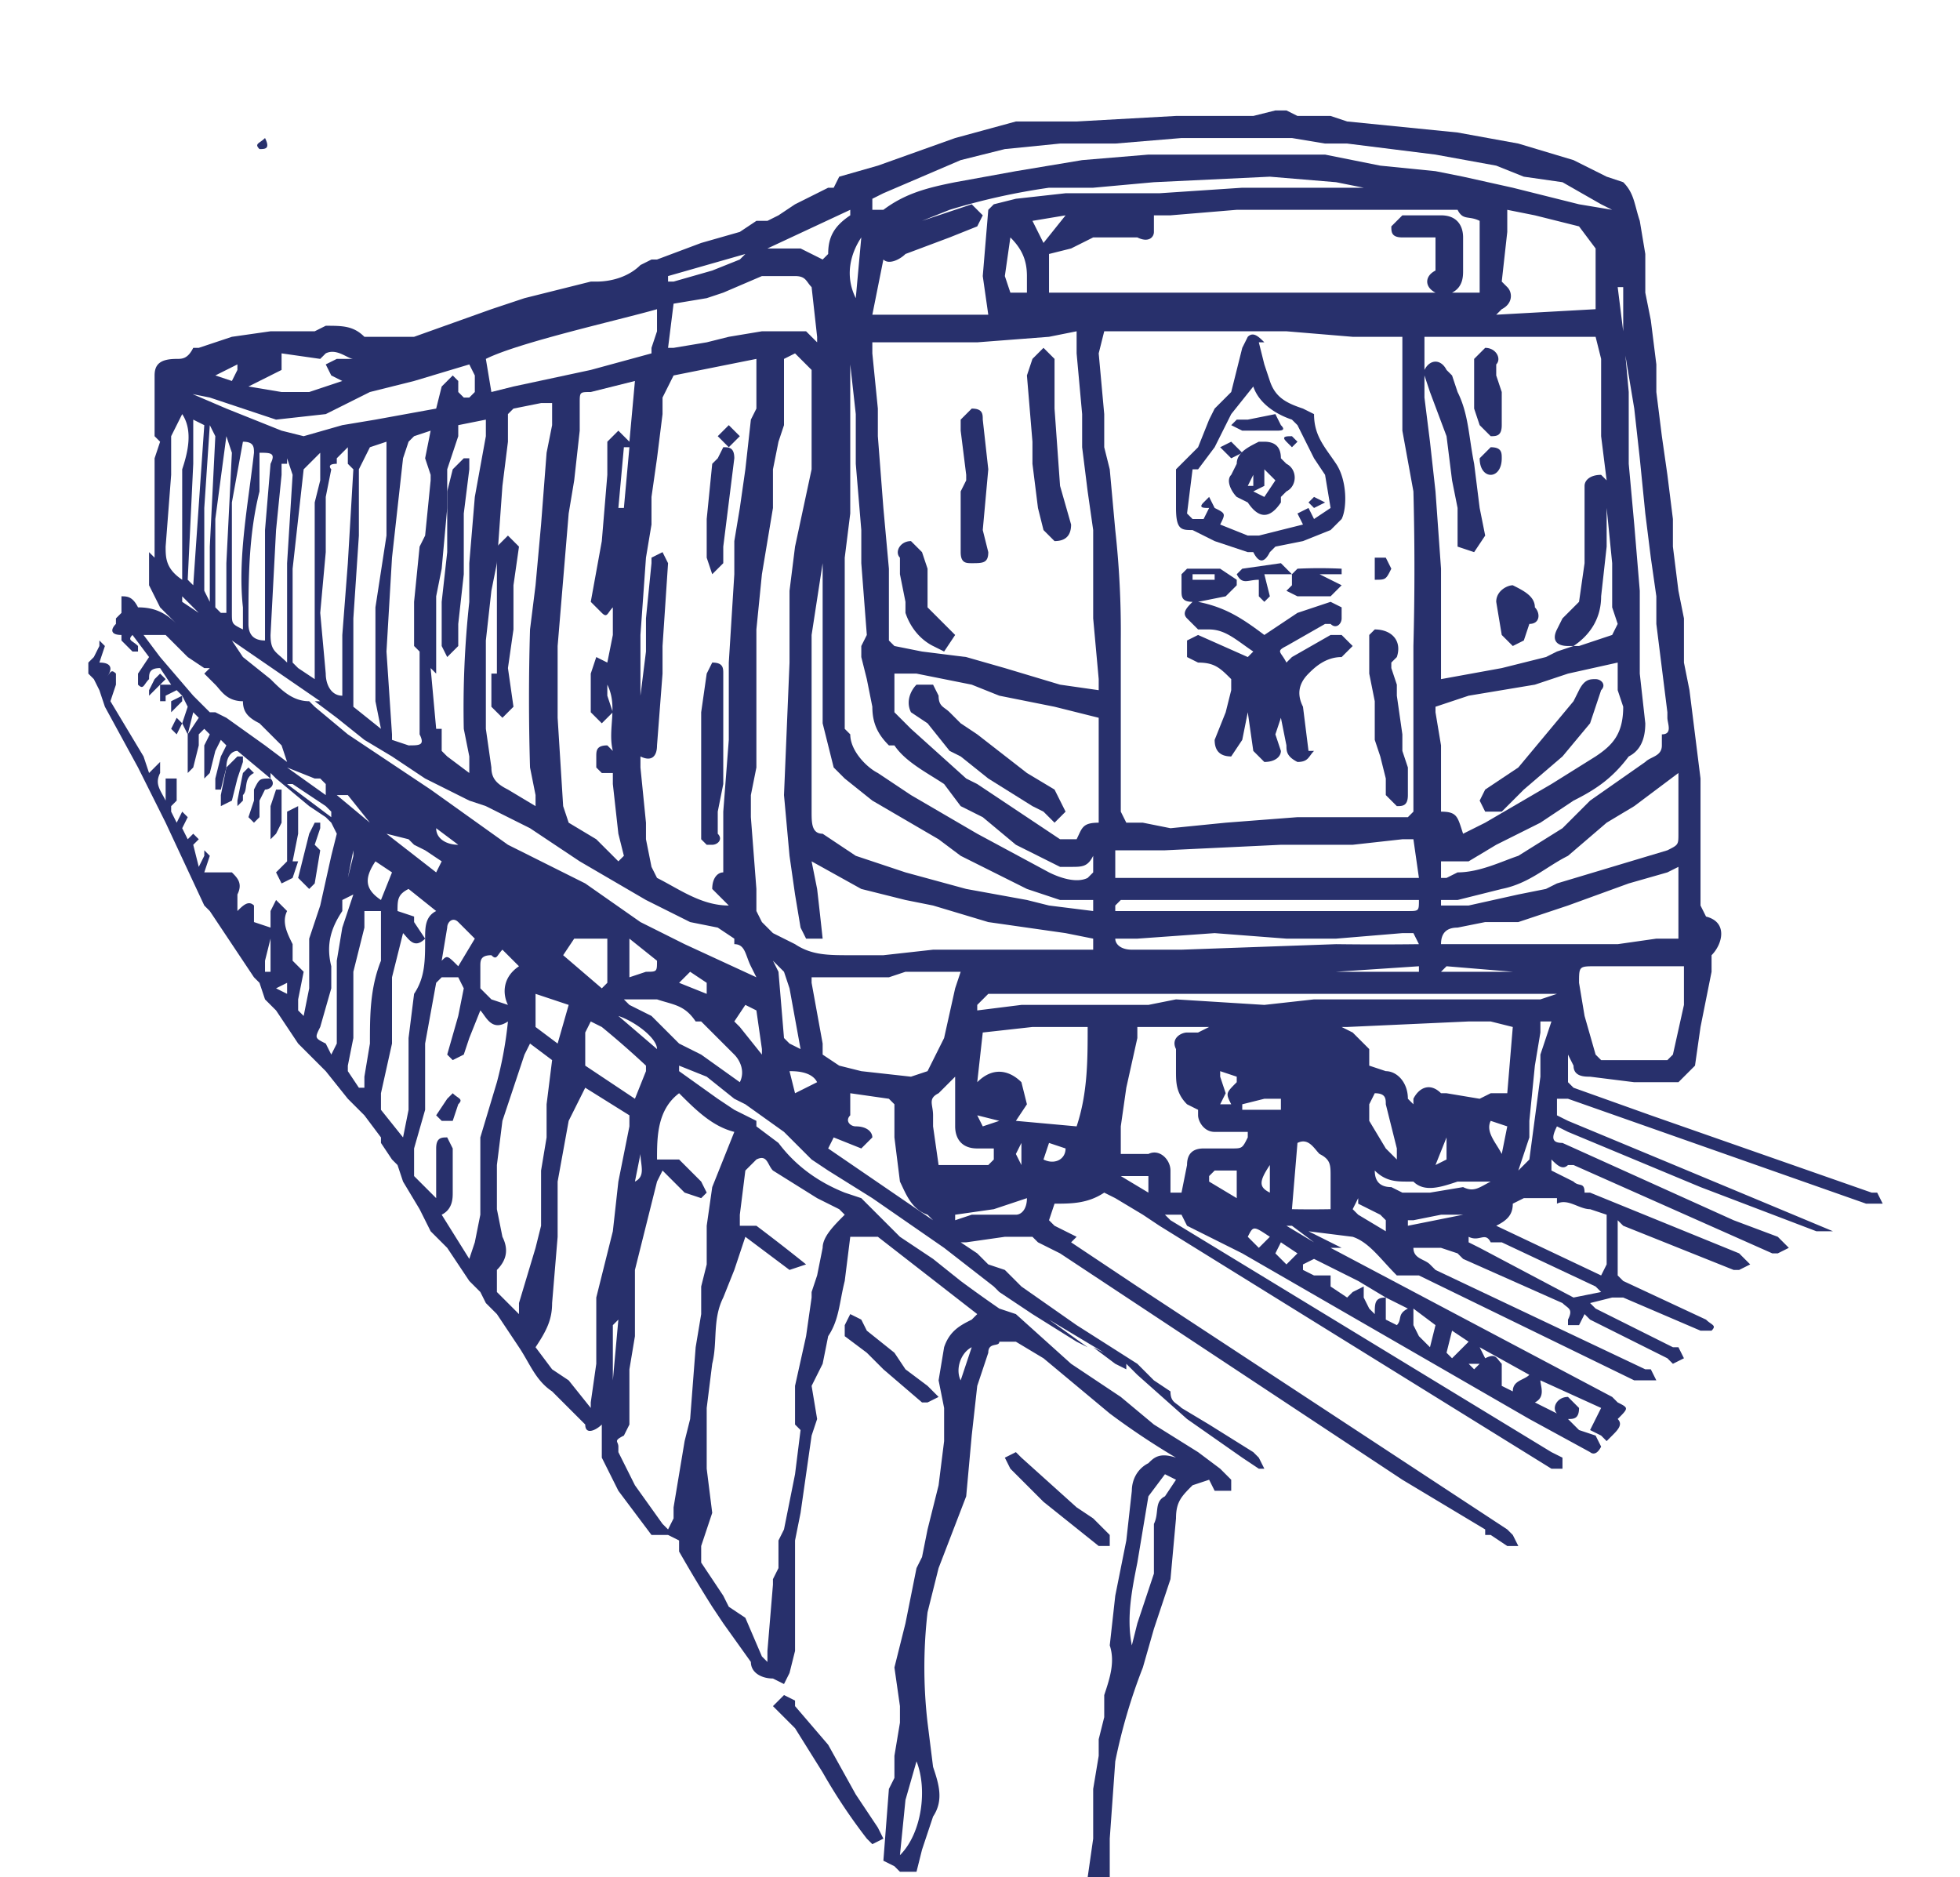 <svg xmlns="http://www.w3.org/2000/svg" fill="#28306c" viewBox="0 0 355 340"><path d="m49 141-6-5c-1 0-2 1-2 3l-1 4h-1v-2l1-4 1-2-1-1-1 2-1 4-1 1v-6l1-2-1-1-1 1v2l-1 4-1 1v-7l2-3-1-1-1 4-1-2 1-3-1-2-1-1-2 1v1h-1v-3h2l-2-3c-2 0-2 1-2 2-1 1-1 2-2 1v-2l2-3-3-4c-1 1 0 1 1 2v1h-1l-2-2v-1c-2 0-2-1-1-2v-1l1-1v-3c1 0 2 0 3 2 3 0 5 1 7 3l-3-3-2-4v-6l1 1V83l1-3-1-1V68c0-2 1-3 4-3 1 0 2 0 3-2h1l6-2 7-1h8l2-1c3 0 5 0 7 2h9l14-5 6-2 12-3h1c3 0 6-1 8-3l2-1h1l8-3 7-2 3-2h2l2-1 3-2 6-3h1l1-2 7-2 14-5 11-3h11l18-1h14l4-1h2l2 1h6l3 1 10 1 10 1 11 2 10 3 6 3 3 1c2 2 2 4 3 7l1 6v7l1 5 1 8v5l1 8 1 7 1 8v5l1 8 1 5v8l1 5 1 8 1 8v23l1 2c4 1 3 5 1 7v3l-2 10-1 7-3 3h-8l-8-1c-1 0-3 0-3-2l-1-2v5l1 1 14 5 40 14h1l1 2h-3l-54-19h-2v3l2 1a22068 22068 0 0 1 48 20h-3l-21-8-24-10-2-1c-1 2-1 3 1 3l31 14 8 3 1 1 1 1-2 1h-1l-36-16h-1c-1 1-2 0-3-1v2l4 2c1 1 2 0 2 2h1l27 11 1 1 1 1-2 1h-1l-20-8-1-1v10l1 1 15 7c1 1 2 1 1 2h-2l-14-6h-2l-4 1 1 1 14 7h1l1 2-2 1-1-1-14-7-1-1-1 2h-2v-1c1-2 0-2-1-3l-18-8-1-1-3-1h-5c0 2 2 2 3 3l1 1 38 18h1l1 2h-4l-39-19h-4c-3-3-5-6-8-7l-8-1 6 3h-3 1l51 27 1 1c2 1 2 1 0 3 1 1 0 2-1 3l-1 1-1-1-2-1 1-2 1-2-11-5c0 1 1 3-1 4l4 2c-1-1 0-3 2-3l2 2c0 2-1 2-2 2l2 2 3 1 1 2c-1 2-2 1-2 1l-11-6-52-30-10-5-1-2h-3l1 1 69 42 2 1v2h-2l-71-44-3-2-5-3-2-1c-3 2-6 2-9 2l-1 3 1 1 4 2-1 1 12 8 67 44 1 1 1 2h-2l-3-2h-1v-1l-15-9-62-41-2-1-2-1-1-1h-5l-7 1h-1l3 2 2 2 3 1 3 3 10 7 11 7 3 3 3 2c0 2 1 2 2 3l5 3 8 5 1 1 1 2h-1l-3-2-10-7-9-8-2-2v1l-2-1-4-3 2 1-10-6 7 5-2-1-8-5-6-4-1-1-9-7-13-9-8-5-3-2-1-1-4-4-7-5-2-1-5-4-5-2v1l7 5 3 2 4 2v1l4 3c3 4 7 7 12 9l3 1 2 2 5 5 6 4 5 4a251 251 0 0 0 7 5l3 1 10 9 9 6 6 5 8 5 4 3 2 2v2h-3l-1-2-3 1c-2 2-3 3-3 6l-1 11-3 9-2 7a102 102 0 0 0-5 17l-1 14v7h-4l1-7v-9l1-6v-3l1-4v-4c1-3 2-6 1-9l1-9 2-10 1-9c0-2 1-4 3-5 1-1 2-2 5-1a134 134 0 0 1-12-8l-6-5-6-5-5-3h-3c0 1-2 0-2 2l-2 6-1 9-1 11-5 13-2 8a87 87 0 0 0 0 20l1 8c1 3 2 6 0 9l-2 6-1 4h-3l-1-1-2-1 1-13 1-2v-4l1-6v-3l-1-7 1-4 1-4 1-5 1-5 1-2 1-5 2-8 1-8v-6l-1-5 1-6c1-3 3-4 5-5l1-1-18-14h-5l-1 8c-1 4-1 7-3 10l-1 5-1 2-1 2 1 6-1 3-2 14-1 5v20l-1 4-1 2-2-1c-2 0-4-1-4-3l-5-7-2-3a258 258 0 0 1-6-10v-2l-2-1h-3l-6-8-3-6v-7 1c-1 1-3 2-3 0l-3-3-3-3c-3-2-4-5-6-8l-4-6-2-2-1-2-2-2-4-6-1-1-2-2-2-4-3-5-1-3-1-1-2-3v-1l-3-4-3-3-4-5-5-5-4-6-2-2-1-3-1-1-6-9-2-3-1-1-7-15-5-10-6-11-1-3-1-2-1-1v-2l1-1 1-2v-1l1 1-1 3c3 0 2 2 1 3 1-1 1-2 2-1v2l-1 3 6 10 1 3 1-1 1-1v2c-1 2 0 3 1 5v-4h2v4l-1 1v1l1 2 1-2 1 1-1 2 1 2 1-1 1 1-1 1 1 4 1-2v-1l1 1-1 3h5c1 1 2 2 1 4v3c1-1 2-2 3-1v3l3 1v-3l1-2 2 2c-1 2 0 4 1 6v3l2 2-1 5v2l1 1 1-5v-9l2-6 2-9 1-4-1-2-1-1-3-2-6-5-1-1v1zm202 94v4l2 1c1-1 0-2 2-3l-4-2-5-3-8-4-2 1v1l2 1h3v2l3 2 1-1 2-1v2c1 0 0 0 0 0l1 2 1 1c0-2 0-3 2-3zM77 170c-2 2-3 0-4-1l-2 8v12l-2 9v3l4 5 1-5v-13l1-8c2-3 2-6 2-10 0-2 0-4 2-5l-5-4c-2 1-2 2-2 4l3 1v1l2 3zm208-53h-1c-2 0-3-1-2-3l1-2 3-3 1-7V88c0-1 1-2 3-2l1 1-1-8V65l-1-4h-31v6c1-2 3-2 4 0l1 1 1 3c2 4 2 8 3 13l1 8 1 5-2 3-3-1v-7l-1-5-1-8-3-8-1-3v4l1 8 1 9 1 14v20s0 1 0 0l11-2 8-2 2-1 3-1h1l6-2 1-2-1-3v-8l-1-10v-1 8l-1 9c0 4-2 7-5 9zm-81 32h3l5 1 10-1 13-1h20l1-1v-30a528 528 0 0 0 0-28l-2-11V61h-9l-12-1h-33l-1 4 1 11v6l1 4 1 11a167 167 0 0 1 1 20v31l1 2zm-5-24v-2l-1-11V96l-1-7-1-8v-6l-1-11v-4l-5 1-13 1h-19v2l1 10v5l1 13 1 11v13l1 1 5 1 8 1 7 2 10 3 7 1zm-65 97h3a358 358 0 0 1 9 7l-3 1-8-6-2 6-2 5c-2 4-1 8-2 12l-1 8v11l1 8-2 6v3l4 6 1 2 3 2 3 7 1 1v-2l1-12v-1l1-2v-5l1-2 1-5 1-5 1-8-1-1v-7l2-9 1-7v-1l1-3 1-5c0-2 2-4 4-6l-1-1-4-2-8-5c-1-1-1-3-3-2l-2 2-1 8v2zM122 68l-1 2-1 2v3l-1 8-1 7v5l-1 6-1 14v11l1-8v-6l1-10v-1l2-1 1 2-1 15v5l-1 13c0 2-1 3-3 2v2l1 10v3l1 5 1 2c4 2 8 5 13 5l-1-1-2-2c0-2 1-3 2-3v-11l1-13v-14l1-16v-6l1-6 1-7 1-9 1-2v-9l-15 3zm25 88 1 5a1037 1037 0 0 1 1 9h-3l-1-2-1-6-1-7-1-11 1-24v-13l1-8 3-14V67l-3-3-2 1v12l-1 3-1 5v7l-1 6-1 6-1 10v25l-1 5v4l1 13v4l1 2 2 2 2 1 2 1c3 2 6 2 10 2h6l9-1h29v-2l-5-1-14-2-10-3-5-1-8-2-9-5zM268 53V40c-2-1-3 0-4-2h-40l-12 1h-3v3c0 1-1 2-3 1h-8l-4 2-4 1v7h70c-2-1-2-3 0-4v-6h-6c-2 0-2-1-2-2l2-2h7c3 0 4 2 4 4v6c0 1 0 3-2 4h5zM121 277l1-2v-2l2-12 1-4 1-13 1-6v-5l1-4v-7l1-7 4-10c-4-1-7-4-10-7-4 3-4 8-4 12h4l3 3 1 1 1 2-1 1-3-1-4-4-1 2-4 16v12l-1 6v10l-1 2c-2 1-1 1-1 2v1l3 6 5 7 1 1zm-10-167c-1 1-1 2-2 1l-2-2 2-11 1-12v-6l2-2 2 2 1-11-8 2c-2 0-2 0-2 2v5l-1 9-1 6-1 12-1 12v13l1 16 1 3 5 3 4 4 1-1-1-4-1-9v-3 1h-2l-1-1v-2c0-1 0-2 2-2l1 1c-1-4 1-8-1-12v2l1 3-2 2-2-2v-7l1-3 2 1 1-5v-5zm182 10-9 2-6 2-12 2-6 2v1l1 6v12c3 0 3 1 4 4l4-2 12-7 8-5c3-2 5-4 5-9l-1-3v-5zM97 244l3 4 3 2 4 5v-1l1-7v-12l3-12 1-9 2-10v-2l-8-5-3 6-2 11v10l-1 12c0 3-1 5-3 8zm102-114-8-2-10-2-5-2-10-2h-4v7l3 3 10 9 2 1 9 6 6 4h3c1-2 1-3 4-3v-19zM97 146v-2l-1-5a421 421 0 0 1 0-25l1-8 1-11 1-13 1-5v-4h-2l-5 1-1 1v5l-1 8-1 14-1 5-1 9v16l1 7c0 2 1 3 3 4l5 3zm52-46v2l-2 13v32c0 2 0 4 2 4l6 4 9 3 11 3 11 2 4 1 8 1v-2h-6l-6-2-12-6-4-3-12-7-5-4-2-2-2-8v-31zm-62 83-2 5-1 3-2 1-1-1 2-7 1-5-1-2h-3l-1 1-2 11v12l-2 7v5l4 4v-9c0-2 1-2 2-2l1 2v8c0 1 0 3-2 4l5 8 1-3 1-5v-14l3-10a70 70 0 0 0 2-11c-3 2-4-1-5-2zm60-6v1l2 11v2l3 2 4 1 9 1 3-1 3-6 2-9 1-3h-10l-3 1h-14zM247 34l-5-1-12-1-21 1-11 1h-8a119 119 0 0 0-18 4l-10 4h-1l9-3 6-2 2 2-1 2-5 2-8 3c-1 1-3 2-4 1l-2 10h21l-1-7 1-12 1-1 4-1 9-1h17l15-1h22zm45 4-2-1-7-4-7-1-5-2-11-2-8-1-8-1h-4l-6-1h-20l-12 1h-10l-10 1-8 2-14 6-2 1v2h2c4-3 8-4 13-5l11-2 12-2 12-1h32l10 2 10 1 5 1 9 2 12 3 6 1zm-94 117c-1 2-2 2-4 2h-2l-2-1-6-3-6-5-4-2-3-4c-3-2-7-4-9-7h-1c-2-2-3-4-3-7l-1-5-1-4v-2l1-2-1-13v-6l-1-12v-9l-1-9v27l-1 8v31l1 1c0 3 3 6 5 7l6 4 12 7 13 7c2 1 5 2 7 1l1-1v-3zm96-103h-1l1 8 1 11v13l1 11 1 12v15l1 9c0 3-1 5-3 6-3 4-6 6-10 8l-6 4-8 4-5 3h-5v3h1l2-1c4 0 8-2 11-3l8-5 5-5 10-7c1-1 3-1 3-3v-2c2 0 1-2 1-3v-1l-1-8-1-8v-5l-1-7-1-8-1-10-1-9-2-12V52zm-37 107-1-7h-2l-9 1h-13l-21 1h-9v5h55zM96 189l-1 2-4 12-1 8v8l1 5c1 2 1 4-1 6v4l1 1 1 1 2 2v-2l3-10 1-4v-10l1-6v-6l1-8-4-3zm147-3 2 1 3 3v3l3 1c2 0 4 2 4 5l1 1v-1c1-2 3-3 5-1h1l6 1 2-1h3l1-12-4-1h-4l-22 1h-1zm-106-9-1-2c-1-2-1-4-3-4v-1l-3-2-5-1-8-4-12-7-9-6-8-4-3-1-8-4-6-4-5-3-5-4-4-3h1l-16-11 2 3 5 4c2 2 4 4 7 4l1 1 6 5 15 10 7 5 7 5 8 4 6 3 10 7 8 4 13 6zm124-6h32l7-1h4v-13l-2 1-7 2-11 4-9 3h-6l-5 1c-2 0-3 1-3 3zm-55 15v2l-2 9-1 7v5h-1 6c2-1 4 1 4 3v4h2l1-5c0-2 1-3 3-3h5c2 0 2 0 3-2v-1h-6c-2 0-3-2-3-3v-1l-2-1c-2-2-2-4-2-6v-4c-1-2 1-3 2-3h2l2-1h-13zM78 78l-3 1-1 1-1 3-1 9-1 9-1 17 1 15v1l3 1c2 0 3 0 2-2v-15l-1-1v-8l1-10 1-2 1-10v-1l-1-3 1-5zm227 97h-16c-3 0-3 0-3 3l1 6 2 7 1 1h12l1-1 2-9v-7zM289 56V45l-3-4-8-2-5-1v4l-1 9 1 1c1 1 1 3-1 4l-1 1 18-1zm-94 148c2-6 2-12 2-18h-10l-9 1-1 9c3-3 6-2 8 0l1 4-2 3 11 1zM122 55l-1 8h1l6-1 4-1 6-1h8l2 2v-1l-1-9c-1-1-1-2-3-2h-6l-7 3-3 1-6 1zM67 81l-1 2-1 2v12l-1 15v16l5 4-1-5v-17l2-13V80l-3 1zm237 59-8 6-5 3-7 6c-4 2-7 5-12 6l-8 2h-3v1h5l9-2 5-1 2-1 10-3 10-3c2-1 2-1 2-3v-11zM89 71l4-1 14-3 11-3v-1l1-3v-4c-7 2-25 6-31 9l1 6zm-4 69v-3l-1-5a178 178 0 0 1 1-23v-7l1-12 2-11v-3l-5 1v2l-2 6v7l-1 11-1 5v14l-1-1 1 11h1v4l1 1 4 3zm-6-66 1-4 2-2 1 1v2l1 1h1l1-1v-3l-1-2-10 3-8 2-8 4-9 1-12-4-5-1h1l7 3 10 4 4 1 7-2 6-1 11-2zm192 148 19 9 1-2v-9l-3-1c-2 0-4-2-6-1v-1h-6l-2 1c0 2-1 3-3 4zM62 126v-11l1-13 1-17-1-1v-3l-2 2v1c-2 0-1 1-1 1l-1 5v10l-1 11 1 11c0 2 1 4 3 4zm-4-44-3 3-2 18v17l1 1 3 2V91l1-4v-5zm111 139-1-1c-3-1-4-4-5-6l-1-8v-6l-1-1-7-1v4c-1 1 0 2 1 2 2 0 3 1 3 2l-2 2-5-2-1 2 19 13zM65 197h1v-2l1-6c0-5 0-10 2-15v-9h-3v3l-2 8v12l-1 5v1l2 3zm-25-75-2-1h-1l-3-2-4-4h-4l3 4 6 7 2 2 1 1h1l2 1 7 5 4 3-1-3-4-4c-2-1-3-2-3-4-3 0-4-2-5-3l-2-2 1-1 2 1zm137 60v1l8-1h23l5-1 16 1 9-1h41l3-1H179l-2 2zm80-11-1-2h-2l-12 1h-9l-13-1-14 1h-4c0 1 1 2 3 2h9l28-1a582 582 0 0 0 15 0zm0-8h-54l-1 1v1h53c2 0 2 0 2-2zm-123 33c1-2 0-4-1-5l-3-3-3-3h-1c-2-3-4-3-7-4h-6l1 1 4 2 5 5 4 2 7 5zM47 82v7c-2 8-2 16-2 24 0 2 1 3 3 3V96l1-12c1-2 0-2-2-2zm4 2v2l-1 10-1 19c0 3 1 3 3 5v-18l1-16-1-3v1h-1zm64 115 2-5v-1a162 162 0 0 0-8-7l-2-1-1 2v6l9 6zm58-4-3 3c-2 1-1 2-1 4v2l1 7h9l1-1v-2h-3c-3 0-4-2-4-4v-9zm61 24a192 192 0 0 0 7 0v-6c0-2 0-3-2-4-1-1-2-3-4-2l-1 12zM51 64v3l-4 2-2 1 6 1h5l3-1 3-1-2-1-1-2 2-1h3c-1 0-3-2-5-1l-1 1-7-1zm-7 50v-4c-1-9 1-19 2-28 0-1 0-2-2-2l-2 11v20c0 2 0 2 2 3zm161 184 1-4 3-9v-9c1-2 0-4 2-5l2-3-2-1-3 4-2 12c-1 5-2 10-1 15zm63-72 17 9 5-1-1-1-17-8h-2c-1-2-2 0-4-1v1l2 1zM33 75l-1 2-1 2v7l-1 13c0 2 0 4 3 6V85c1-3 2-7 0-10zm8 4-2 15v16l1 1h1v-9l1-20-1-3zm23 83-2 1v2c-2 3-3 6-2 10v4l-2 7c-1 2-1 2 1 3l1 2 1-2v-15l1-6 2-6zm90-124-15 7h6l4 2 1-1c0-3 1-5 4-7v-1zm-45 141 1-1v-8h-6l-2 3 7 6zm-15-4-3-3c-1 1-1 2-2 1-2 0-2 1-2 2v4l2 2 3 1c-1-2-1-5 2-7zM35 76v8l-1 21 1 1 2-29-2-1zm62 104v6l4 3 2-7-6-2zm-59-71V99l1-20-1-2-1 15v15l1 2zm241 76v2l-1 6-1 10v3l-2 6 2-2 2-15v-4l2-6h-2zM163 336c4-4 5-12 3-17l-2 7-1 10zm86-138-1 2v3l3 5 2 2v-2l-2-8c0-1 0-2-2-2zM83 175l3-5-3-3c-1-1-2 0-2 1l-1 6c1-1 1-1 3 1zm62 15-2-11-1-3-2-2 1 2 1 12 1 1 2 1zm125 24h-6c-3 1-6 2-8 0h-1c-2 0-4 0-6-2 0 2 1 3 3 3l2 1h5l6-1c2 1 3 0 5-1zM186 53v-3c0-3-1-5-3-7l-1 7 1 3h3zm-67 121-5-4v7l3-1c2 0 2 0 2-2zm19 17v-1l-1-7-2-1-2 3 1 1 4 5zm134 60 2 1c0-2 2-2 3-3l-9-5 1 2c2-1 2 0 3 1v4zM71 158l-3-2c-2 3-2 5 1 7l2-5zm153 54h-4l-1 1v1l5 3v-5zM79 158l1-2-3-2-2-1-1-1-4-1 9 7zm172 65v-2l-1-1-4-2v-1l-1 2 1 1 5 3zm-78-2 3-1h8c1 0 2-1 2-3l-6 2-7 1v1zm83 16v3l1 2 2 2 1-4-4-3zM187 40l2 4 4-5-6 1zm34 154v1l1 3-1 2h2c-1-2-1-2 1-4v-1l-3-1zM135 46l-14 4v1h1l7-2 5-2 1-1zm9 152 4-2c-1-2-4-2-5-2l1 4zm12-155c-2 3-3 7-1 11l1-11zm117 161-3-1c-1 2 1 4 2 6l1-5zm-10 42 3-3-3-2-1 4 1 1zm2-26h-4l-5 1h-1v1l10-2zm-35 4c-3-2-3-2-4 0l2 2 2-2zm49-48h-5l-12-1-1 1h18zm-71 37h-5l5 3v-3zm-19-3c2 1 4 0 4-2l-3-1-1 3zm-61-32-3-2-1 1-1 1 5 2v-2zm97 22v1h7v-2h-3l-4 1zm10 27-3-2-1 2 2 2 2-2zm22-51v-1l-15 1h15zM67 149l-4-5h-2l6 5zm-18 21-1 4v2h1v-6zm3-31 7 5v-2l-1-1h-1l-5-2zm8 9v-1l-1-1-6-4h-1l8 6zm52 36 7 6c0-2-4-5-7-6zm118 27c-2 3-2 4 0 5v-5zm-56 39 2-6c-2 1-3 4-2 6zM42 69l1-2v-1l-4 2 3 1zm188 121-8-1 8 1zM114 81h-1l-1 11h1l1-11zm-31 72-4-3c0 2 2 3 4 3zm28 97 1-11-1 1v10zm-47-96-1 5 1-4v-1zm198 52-2 5 2-1v-4zm-146 3-1 5c2-1 1-3 1-5zm62-5 3-1-4-1 1 2zm56 18h-1l5 3-4-3zm33 26 1-1h-2l1 1zM33 108v1l3 2-3-3zm92 169v-4 4zm-75-98 2 1v-2l-2 1zm135 29v-1l-1 2 1 2v-3zm-74 45-1 4 1-4z"/><path d="m160 333-2 1-1-1a102 102 0 0 1-8-12l-5-8-2-2-2-2 2-2 2 1v1l6 7 5 9 4 6 1 2zM170 253l-2 1h-1l-7-6-3-3-4-3v-2l1-2 2 1 1 2 5 4 2 3 4 3 2 2zM56 161l-2-2 2-8 1-2h1v1l-1 3 1 1-1 6-1 1zM54 156l-1 3-2 1-1-2 1-1 1-1v-9l2-1v5l-1 5h1zM49 141c1 1 0 2-1 2l-1 2v3l-1 1-1-1 1-3v-2c1-2 1-2 3-2zM44 137v1l-1 3-1 4-2 1v-2l1-5 2-2h1zM49 152v-6l1-3h1v6l-1 2-1 1zM45 139l1 1c-2 1-1 3-2 4v1l-1 1v-1l1-5 1-1zM29 122l1 1-1 1-1 1-1 1v-1l1-2 1-1zM33 127l-2 2v-2l2-1v1zM33 131l-1 2-1-1 1-2 1 1zM47 27c-1-1 0-1 1-2 1 2 0 2-1 2zM184 263l1 1 10 9 3 2 3 3v2h-2l-10-8-6-6-1-2 2-1zM224 105v1l-2 2-5 1c5 1 8 3 12 6l6-4 6-2 2 1v2c0 1-1 2-2 1h-1l-7 4c-2 1-1 1 0 3l1-1 7-4h2l2 2-2 2c-3 0-5 2-6 3-2 2-2 4-1 6l1 8h1c-1 1-1 2-3 2-2-1-2-2-2-3l-1-5-1 3 1 3c0 1-1 2-3 2l-2-2-1-7-1 5-2 3c-2 0-3-1-3-3l2-5 1-4v-2c-2-2-3-3-6-3l-2-1v-3l2-1 9 4 1-1c-3-2-5-4-8-4h-2l-2-2c-1-1 0-2 1-3-2 0-2-1-2-2v-3l1-1h6l3 2zm5 20v-3 3zm-13-21v1h4v-1h-4zm5 3h-5 5zM231 99l-1 1c-1 2-2 2-3 0h-1l-6-2-4-2c-2 0-3 0-3-4v-7l3-3 1-1 2-5 1-2 3-3 2-8 1-2c1-1 2 0 3 1h-1l1 4 1 3c1 3 3 4 6 5l2 1c0 4 2 6 4 9s2 8 1 10l-2 2-5 2-5 1zm7-5 3-2-1-6-2-3-3-6-1-1c-3-1-6-3-7-6v-2 2l-4 5-2 4-1 2-3 4h-1l-1 8 1 1h2l1-2c-1 0-2 0-1-1l1-1 1 2c2 1 2 1 1 3l5 2h2l8-2-1-2 2-1 1 2zM251 142v-1l-1-4-1-3v-7l-1-5v-7l1-1c3 0 5 2 4 5l-1 1v1l1 3v2l1 7v3l1 3v5c0 2-1 2-2 2l-2-2v-2z"/><path d="m234 104 1-1a80 80 0 0 1 8 0v1h-4l2 1 2 1-2 2h-6l-2-1 1-1v-2zM234 104h-5l1 4-1 1-1-1v-3c-2 0-3 1-4-1l1-1 7-1 2 2zM249 105v-4h2l1 2c-1 2-1 2-3 2zM191 66v8l1 14 2 7c0 2-1 3-3 3l-2-2-1-4-1-8v-4l-1-12 1-3 2-2 2 2v1zM179 85l-1 11 1 4c0 2-1 2-3 2-1 0-2 0-2-2V89l1-2v-1l-1-8v-2l2-2c2 0 2 1 2 2l1 9zM165 98l2 2 1 3v7l3 3 2 2-2 3-2-1c-2-1-4-3-5-6v-2l-1-5v-3c-1-1 0-3 2-3zM272 76v1c0 2-1 2-2 2l-2-2-1-3v-9l2-2c2 0 3 2 2 3v2l1 3v5zM277 113l-1 3-2 1-2-2-1-6c0-2 2-3 3-3 2 1 4 2 4 4 1 1 1 3-1 3zM272 83c0 2-1 3-2 3s-2-1-2-3l2-2c2 0 2 1 2 2zM129 120c2 0 2 1 2 2v20l-1 5v4c1 1 0 2-1 2h-1l-1-1v-23l1-7 1-2zM133 83l-1 8-1 8v3l-2 2-1-3v-7l1-10 1-1 1-2c1 0 2 0 2 2zM134 79l-2 2-2-2 2-2 2 2zM268 145l1-2 6-4 5-6 5-6 1-2c1-2 2-2 3-2s2 1 1 2l-2 6-5 6-7 6-4 4h-3l-1-2zM170 126c0 2 1 2 2 3l2 2 3 2 9 7 5 3 2 4-2 2-2-2-2-1-8-5-5-4-2-1-4-5-3-2c-1-2 0-4 1-5h3l1 2zM90 122V99l2-2 2 2-1 7v8l-1 7 1 7-2 2-2-2v-6h1zM79 202l2-3 1-1c1 1 2 1 1 2l-1 3h-2l-1-1zM81 100V89l1-4 2-2h1v2l-1 8v11l-1 9v4l-2 2-1-2v-8l1-9zM232 83l1 1c2 1 2 4 0 5l-1 1v1c-2 3-4 3-6 0l-2-1c-1-1-2-3-1-4l1-2c0-2 2-3 4-4h1c2 0 3 1 3 3zm-3 3v2l-2 1 2 1 2-3-2-2v1zm-2 0-1 2h1v-2zM226 76l5-1 1 2c1 1 0 1-1 1h-6l-2-1 1-1h2z"/><path d="m225 82-2 1-2-2 2-1 2 2zM240 91l-2 1-1-1 1-1 2 1zM235 80l-1 1-1-1c-1-1 0-1 1-1l1 1z"/></svg>